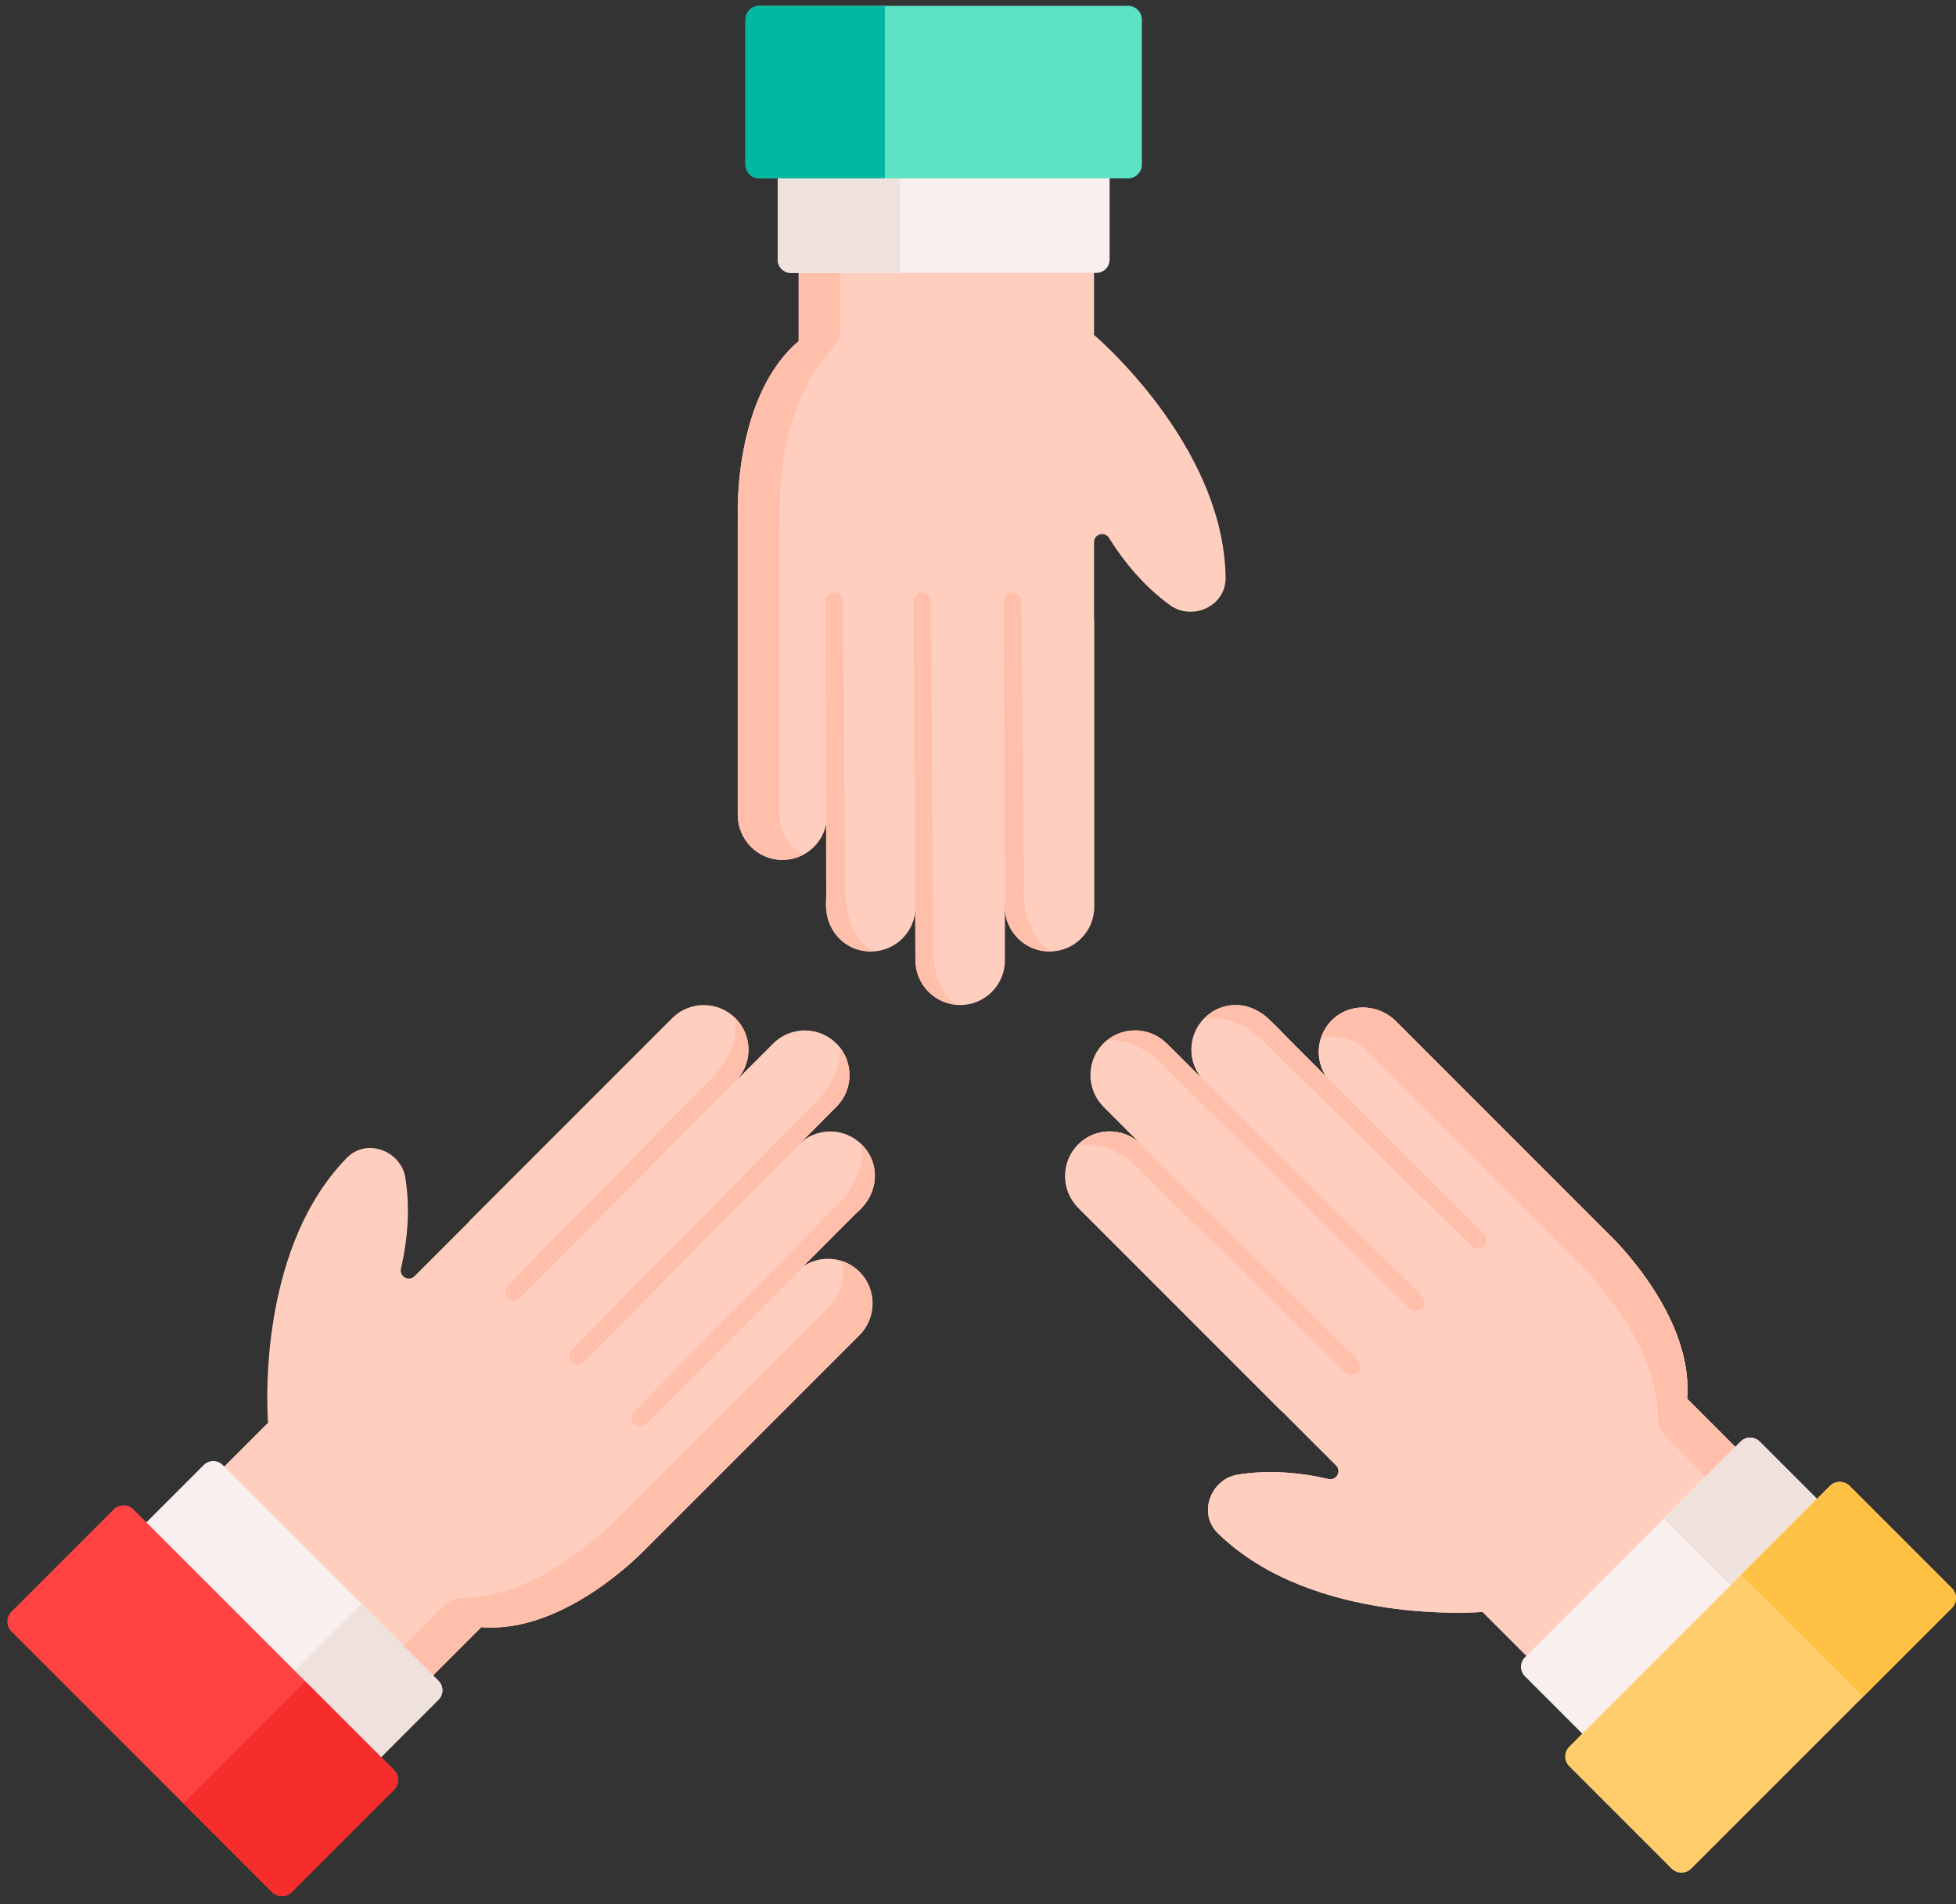 <svg width="224" height="218" viewBox="0 0 224 218" fill="none" xmlns="http://www.w3.org/2000/svg">
<rect x="0" y="0" width="224" height="218" fill="#333333" stroke="none"/>
<path d="M75.174 176.118L98.434 152.858C100.433 150.859 100.433 147.619 98.434 145.622C96.687 143.873 93.989 143.654 92.002 144.965L98.688 138.279C100.686 136.28 100.686 133.04 98.688 131.043C96.689 129.044 93.449 129.044 91.452 131.043L95.783 126.71C97.782 124.711 97.782 121.471 95.783 119.474C93.786 117.475 90.544 117.475 88.547 119.474L87.834 120.188L84.214 123.805C86.213 121.808 86.213 118.567 84.214 116.57C82.217 114.571 78.976 114.571 76.979 116.57L53.719 139.83L53.737 139.848L47.475 146.11C46.842 146.744 45.769 146.195 45.907 145.312C46.699 141.873 46.98 138.343 46.423 134.848C45.936 131.801 42.012 130.205 39.686 132.596C29.056 143.524 30.699 162.889 30.699 162.889L23.376 170.208L47.295 194.127L55.115 186.307C64.773 187.104 73.923 177.362 73.923 177.362L75.171 176.114L75.174 176.118Z" fill="#FFCEBF"/>
<path d="M55.116 186.307L47.296 194.127L43.913 190.744L50.699 183.956C51.333 183.324 52.191 182.982 53.086 182.969C62.231 182.831 70.541 173.979 70.541 173.979L71.79 172.731L71.792 172.735L95.052 149.474C96.44 148.087 96.864 146.102 96.324 144.35C97.128 144.595 97.883 145.044 98.51 145.697C100.453 147.717 100.333 150.957 98.35 152.941L75.175 176.116L75.173 176.114L73.925 177.362C73.925 177.364 64.774 187.104 55.116 186.307Z" fill="#FFBFAB"/>
<path d="M50.218 194.607L41.95 202.873L15.072 175.995L23.338 167.729C23.934 167.132 24.901 167.132 25.499 167.729L50.218 192.448C50.814 193.044 50.814 194.011 50.218 194.607Z" fill="#F9EFEF"/>
<path d="M50.217 194.607L43.643 201.181L33.743 191.279L41.396 183.627L50.217 192.447C50.813 193.044 50.813 194.011 50.217 194.607Z" fill="#EFE2DD"/>
<path d="M45.127 204.919L33.414 216.633C32.791 217.256 31.781 217.256 31.158 216.633L1.312 186.789C0.688 186.164 0.688 185.155 1.312 184.531L13.026 172.818C13.649 172.195 14.659 172.195 15.282 172.818L45.127 202.663C45.75 203.287 45.75 204.296 45.127 204.919Z" fill="#FF4343"/>
<path d="M45.126 204.919L33.413 216.633C32.79 217.256 31.78 217.256 31.157 216.633L20.998 206.475L34.967 192.504L45.126 202.663C45.749 203.287 45.749 204.296 45.126 204.919Z" fill="#F72C2C"/>
<path d="M183.016 140.081L159.871 116.935C157.939 115.005 154.795 114.792 152.75 116.603C150.792 118.34 150.497 121.183 151.863 123.254L145.308 116.699C143.309 114.7 140.027 114.545 137.999 116.512C135.942 118.504 135.922 121.788 137.939 123.805L133.738 119.603C131.74 117.605 128.458 117.45 126.43 119.416C124.374 121.408 124.355 124.692 126.371 126.71L127.086 127.423L130.704 131.041C128.683 129.02 125.392 129.044 123.4 131.111C121.445 133.139 121.595 136.406 123.587 138.398L146.728 161.539L146.747 161.52L153.009 167.782C153.642 168.415 153.094 169.488 152.21 169.35C148.771 168.558 145.24 168.277 141.746 168.834C138.699 169.321 137.102 173.245 139.492 175.571C150.422 186.202 169.785 184.559 169.785 184.559L174.808 189.579L198.725 165.662L193.205 160.141C194.002 150.484 184.262 141.335 184.262 141.335L183.012 140.085L183.016 140.081Z" fill="#FFCEBF"/>
<path d="M200.842 167.78L176.923 191.701L169.783 184.557C169.783 184.557 150.423 186.2 139.491 175.569C137.103 173.247 138.698 169.319 141.746 168.836C145.241 168.277 148.772 168.556 152.209 169.35C153.095 169.489 153.64 168.413 153.008 167.78L146.744 161.518L146.727 161.539L123.465 138.278C121.513 136.326 121.47 133.183 123.334 131.179C123.379 131.13 123.423 131.087 123.465 131.043C125.405 129.104 128.505 129.042 130.509 130.861C130.575 130.917 130.635 130.978 130.701 131.043L127.083 127.421L126.493 126.829C124.438 124.776 124.371 121.345 126.491 119.356C126.581 119.273 126.671 119.193 126.77 119.113C128.779 117.484 131.733 117.601 133.607 119.471L137.94 123.804C137.639 123.502 137.387 123.18 137.178 122.826C136.023 120.918 136.228 118.42 137.792 116.724C137.84 116.673 137.888 116.621 137.94 116.568C139.037 115.471 140.602 114.926 142.142 115.1C144.519 115.371 146.402 117.795 147.989 119.38C149.279 120.673 150.57 121.963 151.862 123.254C150.493 121.182 150.793 118.335 152.753 116.602C154.797 114.792 157.938 115.005 159.869 116.935C159.869 116.935 183.015 140.081 183.012 140.087L184.263 141.333C184.263 141.333 194.003 150.481 193.206 160.139L200.842 167.78Z" fill="#FFCEBF"/>
<path d="M193.204 160.141L201.028 167.962L197.643 171.347L190.853 164.557C190.222 163.926 189.879 163.066 189.866 162.17C189.728 153.028 180.876 144.716 180.876 144.716L179.628 143.468L179.632 143.465L156.372 120.205C154.984 118.819 152.999 118.393 151.247 118.933C151.492 118.129 151.942 117.373 152.594 116.748C154.615 114.806 157.855 114.925 159.838 116.908L183.013 140.083L183.011 140.085L184.259 141.333C184.261 141.333 194.001 150.482 193.204 160.141Z" fill="#FFBFAB"/>
<path d="M155.532 157.087L155.529 157.09C155.156 157.512 154.504 157.534 154.102 157.139L131.019 134.456C131.019 134.456 127.514 130.188 123.334 131.179C123.378 131.13 123.423 131.087 123.465 131.043C125.404 129.104 128.505 129.042 130.508 130.861C130.568 130.912 151.494 151.754 155.493 155.738C155.863 156.106 155.88 156.697 155.532 157.087Z" fill="#FFBFAB"/>
<path d="M169.988 142.632C169.614 143.054 168.962 143.076 168.558 142.681L145.472 119.999C145.472 119.999 141.966 115.735 137.792 116.726C137.79 116.725 137.792 116.726 137.79 116.723C140.203 114.128 143.87 114.79 145.875 117.302C145.875 117.302 164.724 136.076 169.948 141.279C170.317 141.646 170.336 142.24 169.988 142.632Z" fill="#FFBFAB"/>
<path d="M162.871 149.754C162.497 150.176 161.846 150.198 161.444 149.801L133.744 122.505C133.744 122.505 130.627 118.713 126.771 119.113C128.78 117.484 131.733 117.601 133.608 119.471L162.829 148.4C163.2 148.768 163.218 149.362 162.871 149.754Z" fill="#FFBFAB"/>
<path d="M201.505 165.041L209.735 173.271L182.857 200.149L174.627 191.919C174.029 191.323 174.029 190.356 174.627 189.76L199.346 165.041C199.942 164.445 200.909 164.445 201.505 165.041Z" fill="#F9EFEF"/>
<path d="M201.504 165.041L208.078 171.612L198.176 181.514L190.524 173.862L199.344 165.041C199.941 164.445 200.908 164.445 201.504 165.041Z" fill="#EFE2DD"/>
<path d="M211.818 170.13L223.532 181.843C224.155 182.466 224.155 183.478 223.532 184.101L193.686 213.946C193.063 214.569 192.052 214.569 191.429 213.946L179.715 202.233C179.092 201.61 179.092 200.598 179.715 199.975L209.561 170.13C210.184 169.507 211.195 169.507 211.818 170.13Z" fill="#FFCD6B"/>
<path d="M211.819 170.13L223.532 181.843C224.156 182.466 224.156 183.478 223.532 184.101L213.373 194.26L199.402 180.289L209.561 170.13C210.185 169.507 211.196 169.507 211.819 170.13Z" fill="#FFC143"/>
<path d="M84.487 60.444V93.338C84.487 96.165 86.777 98.455 89.603 98.455C92.076 98.455 94.137 96.703 94.616 94.372V103.826C94.616 106.652 96.907 108.942 99.734 108.942C102.56 108.942 104.85 106.652 104.85 103.826V109.952C104.85 112.778 107.141 115.07 109.967 115.07C112.792 115.07 115.084 112.778 115.084 109.952V103.826C115.084 106.652 117.375 108.942 120.2 108.942C123.026 108.942 125.318 106.652 125.318 103.826V70.931H125.29V62.075C125.29 61.181 126.438 60.808 126.964 61.532C128.837 64.523 131.133 67.218 133.999 69.295C136.498 71.105 140.402 69.459 140.356 66.125C140.145 50.879 125.29 38.348 125.29 38.348V27.672H91.464V39.055C84.072 45.32 84.491 58.678 84.491 58.678V60.444H84.487Z" fill="#FFCEBF"/>
<path d="M91.464 39.053V27.672H96.25V37.592C96.25 38.488 95.884 39.337 95.261 39.979C88.893 46.543 89.275 58.678 89.275 58.678V60.444H89.271V93.338C89.271 95.3 90.374 97.004 91.995 97.862C91.253 98.255 90.402 98.472 89.498 98.455C86.694 98.398 84.487 96.023 84.487 93.218V60.444H84.489V58.678C84.489 58.678 84.072 45.32 91.464 39.053Z" fill="#FFBFAB"/>
<path d="M89.061 29.72V16.704H127.073V29.72C127.073 30.564 126.39 31.247 125.546 31.247H90.588C89.745 31.247 89.061 30.564 89.061 29.72Z" fill="#F9EFEF"/>
<path d="M85.368 18.828V2.264C85.368 1.383 86.082 0.667 86.963 0.667H129.171C130.053 0.667 130.768 1.383 130.768 2.264V18.828C130.768 19.71 130.053 20.425 129.171 20.425H86.963C86.083 20.425 85.368 19.71 85.368 18.828Z" fill="#5EE2C5"/>
<path d="M85.368 18.828V2.264C85.368 1.383 86.082 0.667 86.963 0.667H101.329V20.425H86.963C86.083 20.425 85.368 19.71 85.368 18.828Z" fill="#00B7A0"/>
<path d="M89.061 29.72V20.425H103.062V31.247H90.588C89.745 31.247 89.061 30.564 89.061 29.72Z" fill="#EFE2DD"/>
<path d="M58.176 148.645L58.173 148.642C57.752 148.267 57.729 147.617 58.123 147.215L80.808 124.131C80.808 124.131 85.075 120.627 84.085 116.447C84.133 116.49 84.177 116.534 84.22 116.578C86.159 118.517 86.221 121.616 84.404 123.62C84.351 123.679 63.509 144.605 59.525 148.605C59.157 148.976 58.566 148.991 58.176 148.645Z" fill="#FFBFAB"/>
<path d="M72.633 163.1C72.211 162.725 72.189 162.073 72.584 161.672L95.265 138.583C95.265 138.583 99.528 135.08 98.539 130.903C98.541 130.903 98.539 130.903 98.541 130.902C101.137 133.316 100.475 136.981 97.964 138.989C97.964 138.989 79.188 157.836 73.987 163.059C73.618 163.43 73.023 163.447 72.633 163.1Z" fill="#FFBFAB"/>
<path d="M65.51 155.981C65.088 155.609 65.066 154.957 65.463 154.555L92.759 126.854C92.759 126.854 96.551 123.739 96.151 119.881C97.78 121.89 97.663 124.845 95.793 126.72L66.864 155.939C66.496 156.31 65.902 156.33 65.51 155.981Z" fill="#FFBFAB"/>
<path d="M115.921 67.834H115.926C116.488 67.8 116.965 68.245 116.968 68.808L117.253 101.172C117.253 101.172 116.713 106.666 120.368 108.922C120.304 108.925 120.242 108.925 120.181 108.925C117.438 108.925 115.203 106.776 115.072 104.075C115.065 103.996 115.007 74.461 114.995 68.817C114.995 68.294 115.4 67.865 115.921 67.834Z" fill="#FFBFAB"/>
<path d="M95.479 67.835C96.042 67.8 96.519 68.247 96.524 68.81L96.81 101.174C96.81 101.174 96.275 106.666 99.927 108.92C99.926 108.922 99.927 108.92 99.926 108.922C96.384 109.051 94.26 105.99 94.617 102.794C94.617 102.794 94.566 76.192 94.551 68.82C94.549 68.298 94.956 67.865 95.479 67.835Z" fill="#FFBFAB"/>
<path d="M105.547 67.831C106.111 67.799 106.586 68.243 106.591 68.807L106.875 107.696C106.875 107.696 106.397 112.582 109.409 115.025C106.834 114.756 104.829 112.584 104.825 109.936L104.621 68.82C104.619 68.296 105.026 67.862 105.547 67.831Z" fill="#FFBFAB"/>
</svg>

